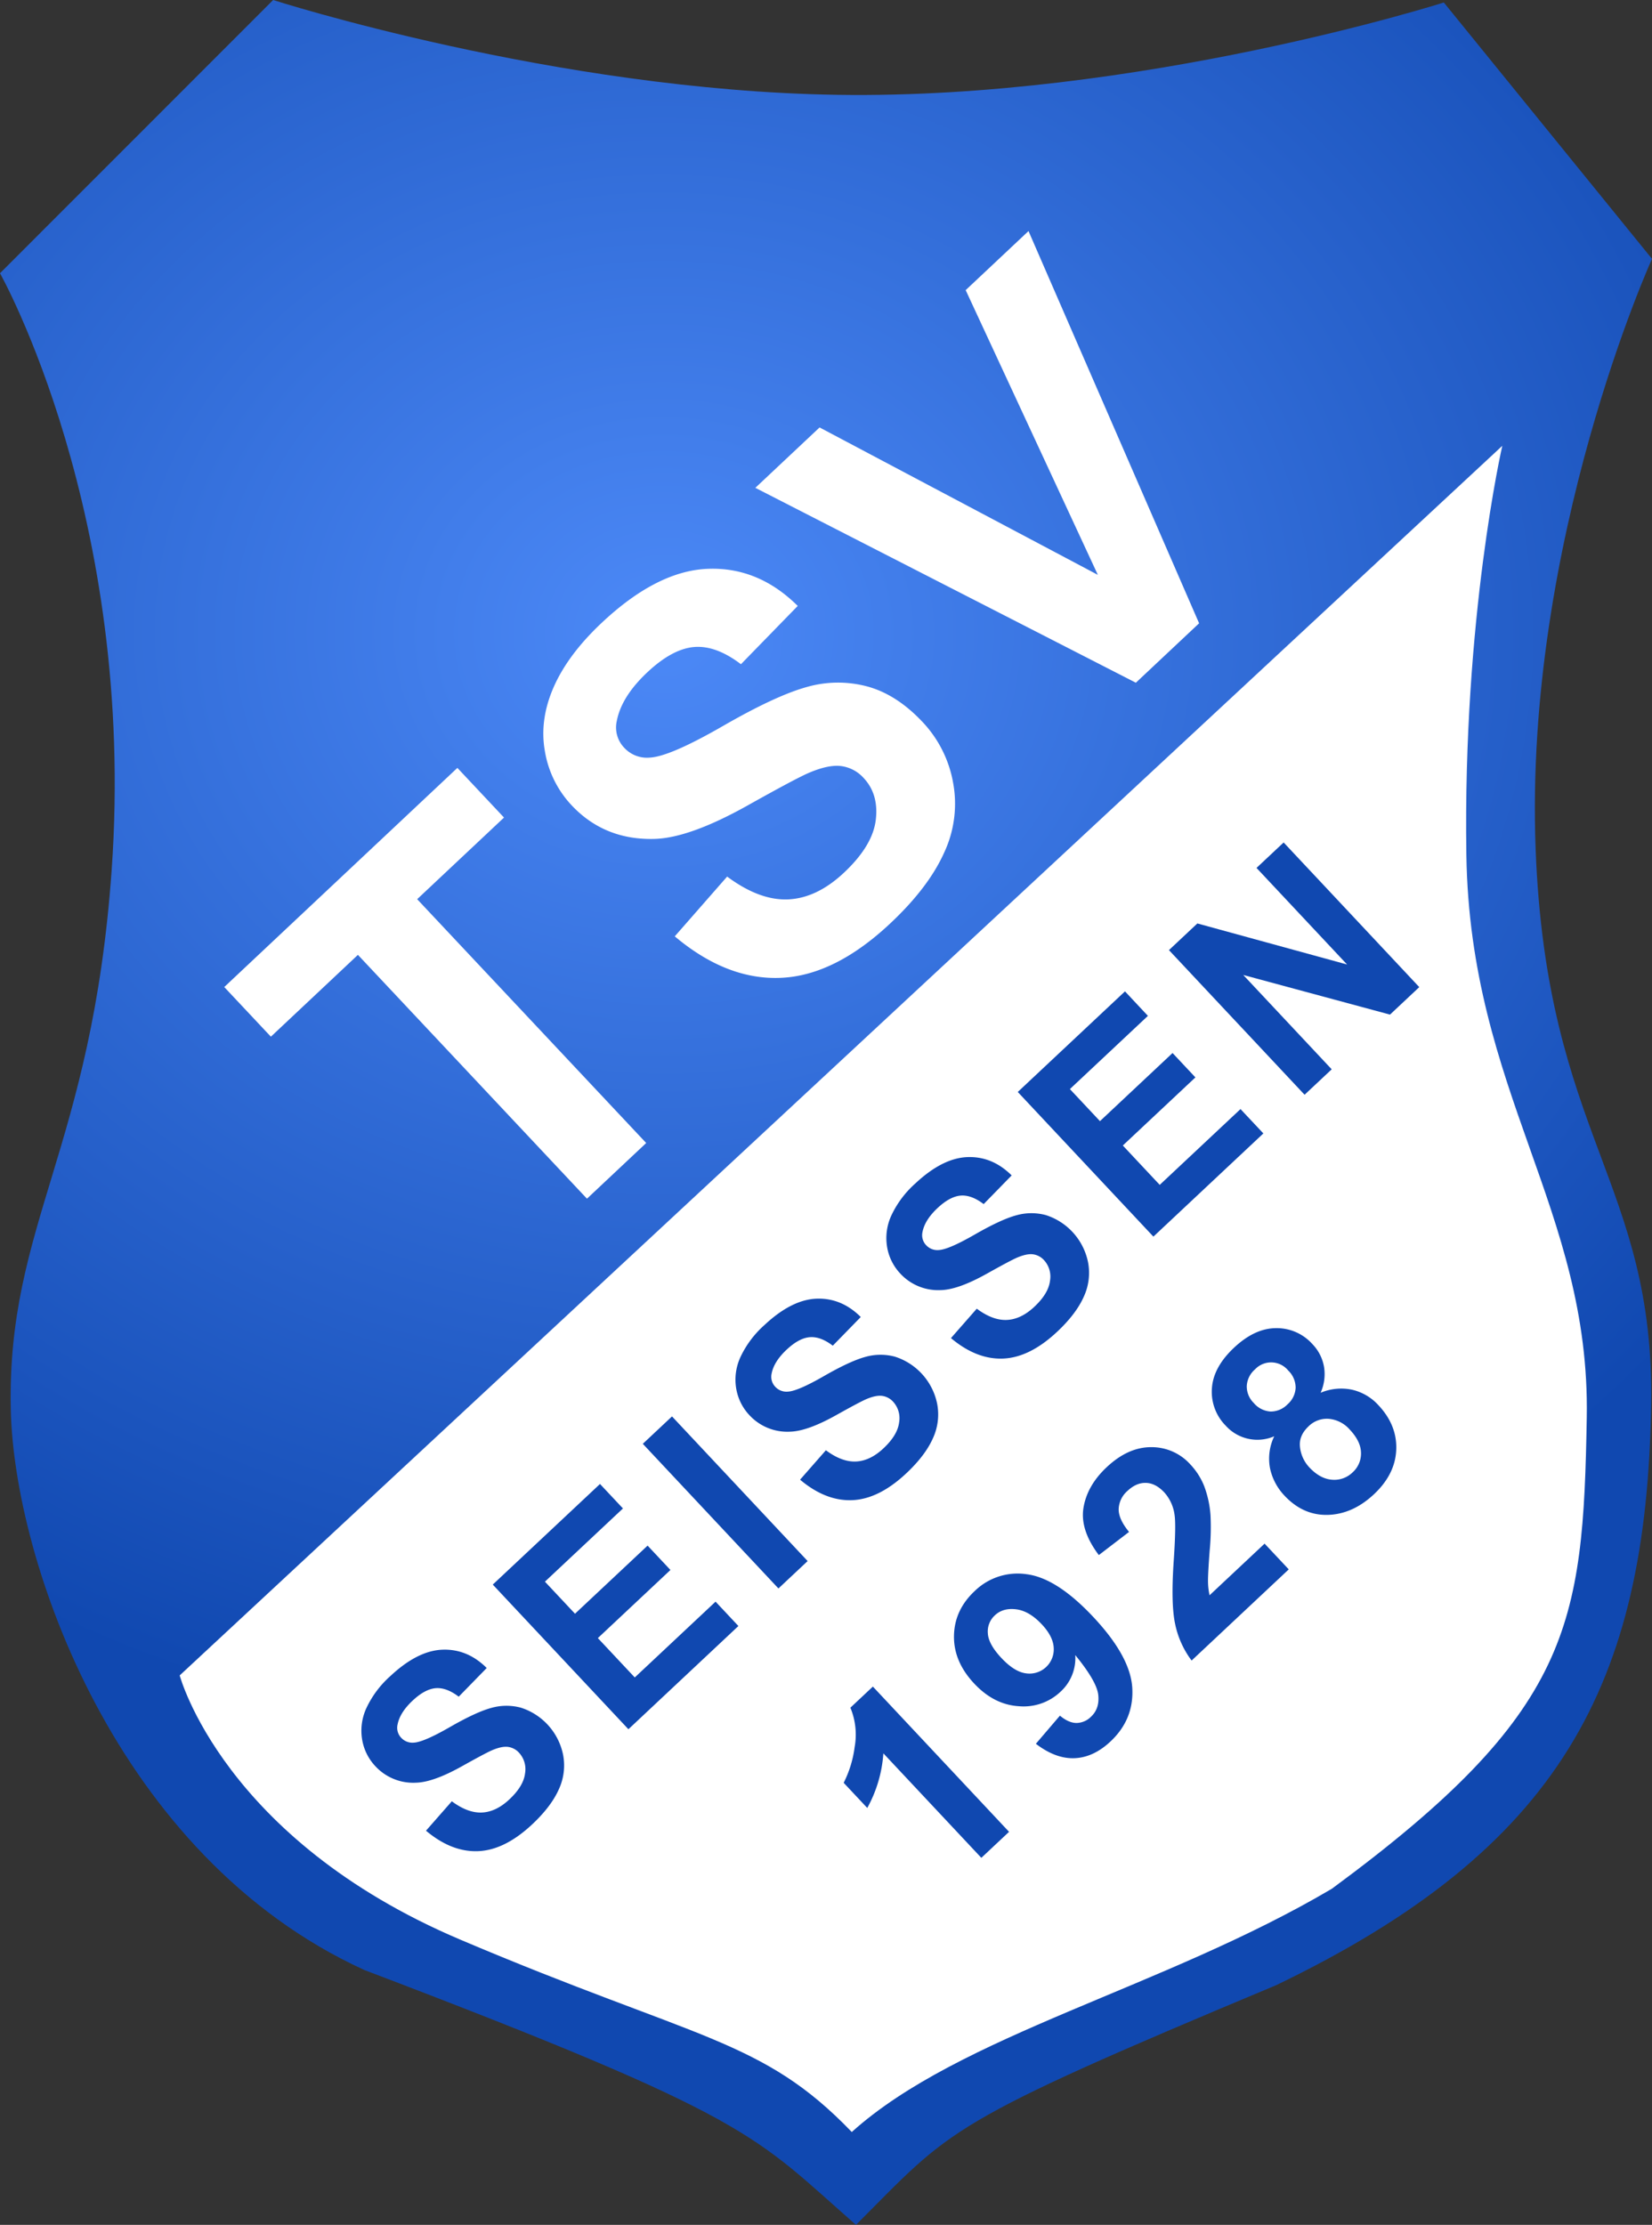 <?xml version="1.0" encoding="UTF-8" standalone="no"?>
<svg
   id="Gruppe_1"
   data-name="Gruppe 1"
   width="705.24"
   height="949.763"
   viewBox="0 0 705.24 949.763"
   version="1.1"
   sodipodi:docname="tsv-wappen.svg"
   inkscape:version="1.3.2 (091e20e, 2023-11-25, custom)"
   xmlns:inkscape="http://www.inkscape.org/namespaces/inkscape"
   xmlns:sodipodi="http://sodipodi.sourceforge.net/DTD/sodipodi-0.dtd"
   xmlns:xlink="http://www.w3.org/1999/xlink"
   xmlns="http://www.w3.org/2000/svg"
   xmlns:svg="http://www.w3.org/2000/svg">
  <rect x="0" y="0" width="705.24" height="949.763" fill="#333333" stroke="none"/>
  <sodipodi:namedview
     id="namedview1"
     pagecolor="#ffffff"
     bordercolor="#000000"
     borderopacity="0.25"
     inkscape:showpageshadow="2"
     inkscape:pageopacity="0.0"
     inkscape:pagecheckerboard="0"
     inkscape:deskcolor="#d1d1d1"
     inkscape:zoom="0.85601474"
     inkscape:cx="662.95587"
     inkscape:cy="483.05243"
     inkscape:window-width="1920"
     inkscape:window-height="1009"
     inkscape:window-x="-8"
     inkscape:window-y="-8"
     inkscape:window-maximized="1"
     inkscape:current-layer="Gruppe_1" />
  <defs
     id="defs1">
    <linearGradient
       id="linearGradient1"
       inkscape:collect="always">
      <stop
         style="stop-color:#4c89f7;stop-opacity:1;"
         offset="0"
         id="stop1" />
      <stop
         style="stop-color:#1048b0;stop-opacity:1;"
         offset="1"
         id="stop2" />
    </linearGradient>
    <style
       id="style1">
      .cls-1 {
        fill: #1048b0;
      }

      .cls-1, .cls-2 {
        fill-rule: evenodd;
      }

      .cls-2 {
        fill: #fff;
      }
    </style>
    <radialGradient
       inkscape:collect="always"
       xlink:href="#linearGradient1"
       id="radialGradient2"
       cx="437.285"
       cy="381.369"
       fx="437.285"
       fy="381.369"
       r="352.456"
       gradientTransform="matrix(1.573,0.015,-0.013,1.361,-399.441,-255.416)"
       gradientUnits="userSpaceOnUse" />
  </defs>
  <path
     d="M 57.525,716.244 647.399,170.909 c 0,0 -17.633,76.139 -16.029,181.38 1.604,105.24 55.301,157.062 53.699,249.547 -1.602,92.484 -6.812,130.753 -113.673,209.018 C 496.324,854.97 405.357,875.699 357.27,918.752 317.198,877.298 288.479,878.09 182.687,833.444 76.894,788.797 57.525,716.244 57.525,716.244 Z"
     style="fill:#ffffff;fill-opacity:1;fill-rule:evenodd;stroke-width:1.042"
     id="path1" />
  <path
     id="Form_2"
     data-name="Form 2"
     class="cls-1"
     d="M 1.2823386e-6,116.643 116.606,0 c 0,0 120.071,38.63 240.9,40.483 128.992,1.98 258.865,-39.417 258.865,-39.417 L 705.24,110.504 c 0,0 -54.647,120.294 -49.686,251.78 4.641,122.893 50.854,142.271 49.32,237.427 -1.92,119.242 -38.601,189.328 -160.149,247.768 C 402.602,906.894 406.842,908.327 365.416,949.763 321.305,911.141 322.675,904.517 155.487,840.942 49.234,792.326 5.96,666.053 4.603,601.63 2.941,522.717 39.229,490.645 47.669,371.413 58.374,220.177 1.2823387e-6,116.643 1.2823386e-6,116.643 Z M 76.714,715.202 641.333,190.312 c 0,0 -16.878,73.285 -15.343,174.58 1.535,101.295 52.933,151.174 51.4,240.191 -1.533,89.017 -6.52,125.851 -108.806,201.182 -71.858,42.462 -158.93,62.414 -204.958,103.853 -38.357,-39.9 -65.846,-39.137 -167.109,-82.11 C 95.254,785.035 76.714,715.202 76.714,715.202 Z"
     inkscape:label="Form_2"
     style="fill:url(#radialGradient2)"
     sodipodi:nodetypes="cccccccccccccccssccsc" />
  <path
     id="TSV"
     class="cls-2"
     d="m 275.862,487.935 -97.774,-104.082 37.077,-34.85 -19.911,-21.199 -99.524,93.549 19.908,21.193 37.162,-34.93 97.774,104.087 z m 57.464,-70.506 q 23.044,-0.982 46.794,-23.307 16.317,-15.336 22.958,-30.187 a 49.2,49.2 0 0 0 3.79,-29.872 50.638,50.638 0 0 0 -12.964,-25.789 q -11.157,-11.877 -23.742,-15.256 a 48.252,48.252 0 0 0 -25.8,0.275 q -13.216,3.654 -35.764,16.64 -22.548,12.986 -31.1,13.466 a 13.194,13.194 0 0 1 -10.9,-4.072 12.525,12.525 0 0 1 -3.289,-11.551 q 1.981,-10.389 13,-20.75 10.679,-10.037 19.992,-10.826 9.313,-0.789 20.007,7.343 l 24.244,-24.88 q -16.813,-16.7 -38.444,-15.838 -21.631,0.862 -45.216,23.028 -14.438,13.567 -20.552,27.52 -6.114,13.953 -3.713,27.385 a 44.182,44.182 0 0 0 11.392,23 q 13.968,14.871 35.214,14.37 15.107,-0.359 40.173,-14.429 19.5,-10.923 25.385,-13.561 8.66,-3.795 14.2,-3.125 a 15.652,15.652 0 0 1 9.71,5.113 q 6.5,6.923 5.165,17.914 -1.335,10.991 -13.554,22.475 -11.533,10.84 -23.783,11.413 -12.25,0.573 -26.112,-9.731 l -22.363,25.521 q 22.227,18.695 45.272,17.711 z m 178.573,-151.354 -72.83,-167.437 -26.825,25.215 56.427,121.549 -118.792,-62.93 -27.425,25.774 162.447,83.2 z" />
  <path
     id="SEISSEN_1928"
     data-name="SEISSEN 1928"
     class="cls-1"
     d="m 204.154,790.23 q 11.349,-0.474 23.055,-11.458 8.041,-7.545 11.319,-14.856 a 24.233,24.233 0 0 0 1.879,-14.71 26.646,26.646 0 0 0 -18.06,-20.229 23.769,23.769 0 0 0 -12.706,0.124 q -6.51,1.794 -17.62,8.18 -11.11,6.386 -15.323,6.619 a 6.5,6.5 0 0 1 -5.368,-2.011 6.164,6.164 0 0 1 -1.615,-5.689 q 0.979,-5.117 6.412,-10.214 5.264,-4.938 9.85,-5.323 4.586,-0.385 9.85,3.625 l 11.95,-12.242 q -8.272,-8.231 -18.926,-7.817 -10.654,0.414 -22.279,11.324 a 42.336,42.336 0 0 0 -10.134,13.546 22.962,22.962 0 0 0 -1.84,13.485 21.759,21.759 0 0 0 5.6,11.333 22.014,22.014 0 0 0 17.336,7.091 q 7.439,-0.169 19.79,-7.088 9.607,-5.371 12.507,-6.668 4.266,-1.866 6.992,-1.533 a 7.7,7.7 0 0 1 4.78,2.522 10.4,10.4 0 0 1 2.536,8.824 q -0.663,5.415 -6.684,11.063 -5.685,5.334 -11.718,5.61 -6.033,0.276 -12.855,-4.8 l -11.02,12.558 q 10.937,9.209 22.292,8.734 z m 111.076,-96.108 -9.756,-10.4 -34.49,32.354 -15.759,-16.8 30.99,-29.079 -9.755,-10.4 -30.991,29.078 -12.836,-13.689 33.306,-31.251 -9.8,-10.446 -45.77,42.946 57.9,61.748 z m 29.552,-27.729 -57.9,-61.747 -12.464,11.695 57.9,61.747 z m 19.061,-26 q 11.349,-0.474 23.055,-11.458 8.041,-7.547 11.319,-14.857 a 24.23,24.23 0 0 0 1.879,-14.709 26.647,26.647 0 0 0 -18.059,-20.229 23.768,23.768 0 0 0 -12.706,0.124 q -6.512,1.794 -17.62,8.18 -11.108,6.386 -15.324,6.618 a 6.5,6.5 0 0 1 -5.368,-2.01 6.168,6.168 0 0 1 -1.615,-5.69 q 0.98,-5.115 6.412,-10.213 5.263,-4.938 9.85,-5.323 4.587,-0.385 9.85,3.625 l 11.95,-12.242 q -8.272,-8.232 -18.926,-7.817 -10.654,0.415 -22.274,11.319 a 42.379,42.379 0 0 0 -10.139,13.542 22.97,22.97 0 0 0 -1.84,13.485 21.77,21.77 0 0 0 5.6,11.333 22.02,22.02 0 0 0 17.336,7.091 q 7.44,-0.17 19.79,-7.088 9.608,-5.371 12.507,-6.668 4.266,-1.866 6.993,-1.534 a 7.708,7.708 0 0 1 4.779,2.523 10.394,10.394 0 0 1 2.536,8.824 q -0.663,5.415 -6.684,11.063 -5.685,5.332 -11.718,5.61 -6.033,0.278 -12.854,-4.8 l -11.018,12.561 q 10.935,9.214 22.284,8.739 z m 64.411,-60.44 q 11.349,-0.474 23.055,-11.458 8.042,-7.547 11.319,-14.857 a 24.23,24.23 0 0 0 1.879,-14.709 26.651,26.651 0 0 0 -18.059,-20.23 23.782,23.782 0 0 0 -12.707,0.125 q -6.51,1.794 -17.619,8.18 -11.109,6.386 -15.324,6.618 a 6.5,6.5 0 0 1 -5.368,-2.01 6.169,6.169 0 0 1 -1.615,-5.69 q 0.98,-5.115 6.412,-10.213 5.264,-4.938 9.85,-5.323 4.586,-0.385 9.85,3.624 l 11.95,-12.242 q -8.273,-8.23 -18.926,-7.816 -10.653,0.414 -22.274,11.319 a 42.369,42.369 0 0 0 -10.134,13.547 22.968,22.968 0 0 0 -1.84,13.485 21.764,21.764 0 0 0 5.6,11.332 22.017,22.017 0 0 0 17.336,7.092 q 7.439,-0.17 19.79,-7.089 9.607,-5.37 12.507,-6.668 4.266,-1.865 6.993,-1.533 a 7.7,7.7 0 0 1 4.779,2.523 10.393,10.393 0 0 1 2.536,8.824 q -0.663,5.413 -6.684,11.063 -5.685,5.332 -11.718,5.61 -6.033,0.278 -12.855,-4.8 l -11.02,12.558 q 10.938,9.21 22.287,8.738 z m 111.076,-96.108 -9.756,-10.4 -34.485,32.358 -15.759,-16.806 30.99,-29.078 -9.755,-10.4 -30.99,29.079 -12.837,-13.689 33.306,-31.251 -9.79,-10.457 -45.769,42.946 57.9,61.747 z m 29.173,-27.373 -37.759,-40.27 62.644,16.917 12.5,-11.734 -57.9,-61.748 -11.58,10.865 38.667,41.235 -63.921,-17.529 -12.127,11.378 57.9,61.747 z m -195.873,263.506 -9.6,9.008 a 29.96,29.96 0 0 1 1.809,16.87 46.963,46.963 0 0 1 -4.672,15.192 l 10.071,10.74 a 55.949,55.949 0 0 0 6.872,-23.313 l 41.827,44.605 11.832,-11.1 z m 86.114,30.564 q 8.077,-0.334 15.32,-7.13 10.064,-9.442 9.307,-22.827 -0.757,-13.385 -16.635,-30.316 -15.6,-16.636 -28.435,-18.253 a 26.221,26.221 0 0 0 -22.224,7.195 q -8.633,8.1 -8.82,19.084 -0.187,10.984 8.62,20.376 8.452,9.015 19.01,9.679 a 22.859,22.859 0 0 0 17.841,-6.171 19.378,19.378 0 0 0 6.3,-15.65 q 9.237,11.286 9.829,17.065 0.592,5.779 -3.072,9.217 a 8.907,8.907 0 0 1 -6.254,2.7 q -3.348,-0.026 -7.047,-3.127 l -10.268,12.01 q 8.451,6.482 16.528,6.148 z m -8.911,-47.025 a 10.341,10.341 0 0 1 -11.741,10.819 q -4.986,-0.587 -10.593,-6.569 -5.53,-5.9 -5.791,-10.522 a 9.357,9.357 0 0 1 3.024,-7.707 q 3.453,-3.239 9.047,-2.55 5.594,0.689 10.965,6.418 4.898,5.223 5.089,10.111 z m 66.532,-22.521 a 28.029,28.029 0 0 1 -0.66,-5.557 q -0.084,-3.086 0.7,-13.481 a 104,104 0 0 0 0.362,-15.146 44.3,44.3 0 0 0 -2.669,-12.342 29.279,29.279 0 0 0 -5.95,-9.342 22.157,22.157 0 0 0 -16.715,-7.358 q -9.843,-0.029 -18.979,8.545 -8.337,7.823 -9.906,17.292 -1.569,9.469 6.541,20.229 l 12.9,-9.884 q -4.521,-5.5 -4.425,-9.783 a 10.811,10.811 0 0 1 3.8,-7.764 q 3.747,-3.516 7.868,-3.384 4.121,0.132 7.833,4.091 a 17.855,17.855 0 0 1 4.352,9.536 q 0.677,4.353 -0.332,19.314 -1.289,18.549 0.578,27.29 a 39.158,39.158 0 0 0 7.036,15.607 l 41.475,-38.916 -10.314,-10.99 z m 25.84,-54.057 a 24.276,24.276 0 0 0 6.149,11.534 q 8.532,9.1 20.04,8.118 9.747,-0.831 18.168,-8.734 9.053,-8.493 9.49,-18.96 0.437,-10.467 -7.581,-19.016 a 21.859,21.859 0 0 0 -11.245,-6.631 22.676,22.676 0 0 0 -13.462,1.303 19.382,19.382 0 0 0 1.475,-11 18.473,18.473 0 0 0 -4.937,-9.739 20.4,20.4 0 0 0 -15.567,-6.851 q -9.09,0.057 -17.89,8.314 -8.885,8.337 -9.479,17.367 a 20.5,20.5 0 0 0 5.882,15.938 18.159,18.159 0 0 0 20.726,4.544 21.944,21.944 0 0 0 -1.769,13.813 z m -9.962,-35.271 a 10.072,10.072 0 0 1 3.536,-7.118 9.427,9.427 0 0 1 14.157,0.494 10.2,10.2 0 0 1 3.173,7.435 10.051,10.051 0 0 1 -3.514,7.058 9.926,9.926 0 0 1 -7.183,3.018 10.156,10.156 0 0 1 -7.174,-3.641 9.923,9.923 0 0 1 -2.995,-7.246 z m 22.748,26.243 q -0.678,-4.986 3.659,-9.055 a 11.077,11.077 0 0 1 8.658,-3.176 13.49,13.49 0 0 1 8.979,4.679 q 4.662,4.971 4.729,9.855 a 10.771,10.771 0 0 1 -3.594,8.322 11.139,11.139 0 0 1 -8.82,3.129 q -5.073,-0.386 -9.655,-5.273 a 15.035,15.035 0 0 1 -3.956,-8.481 z" />
</svg>
